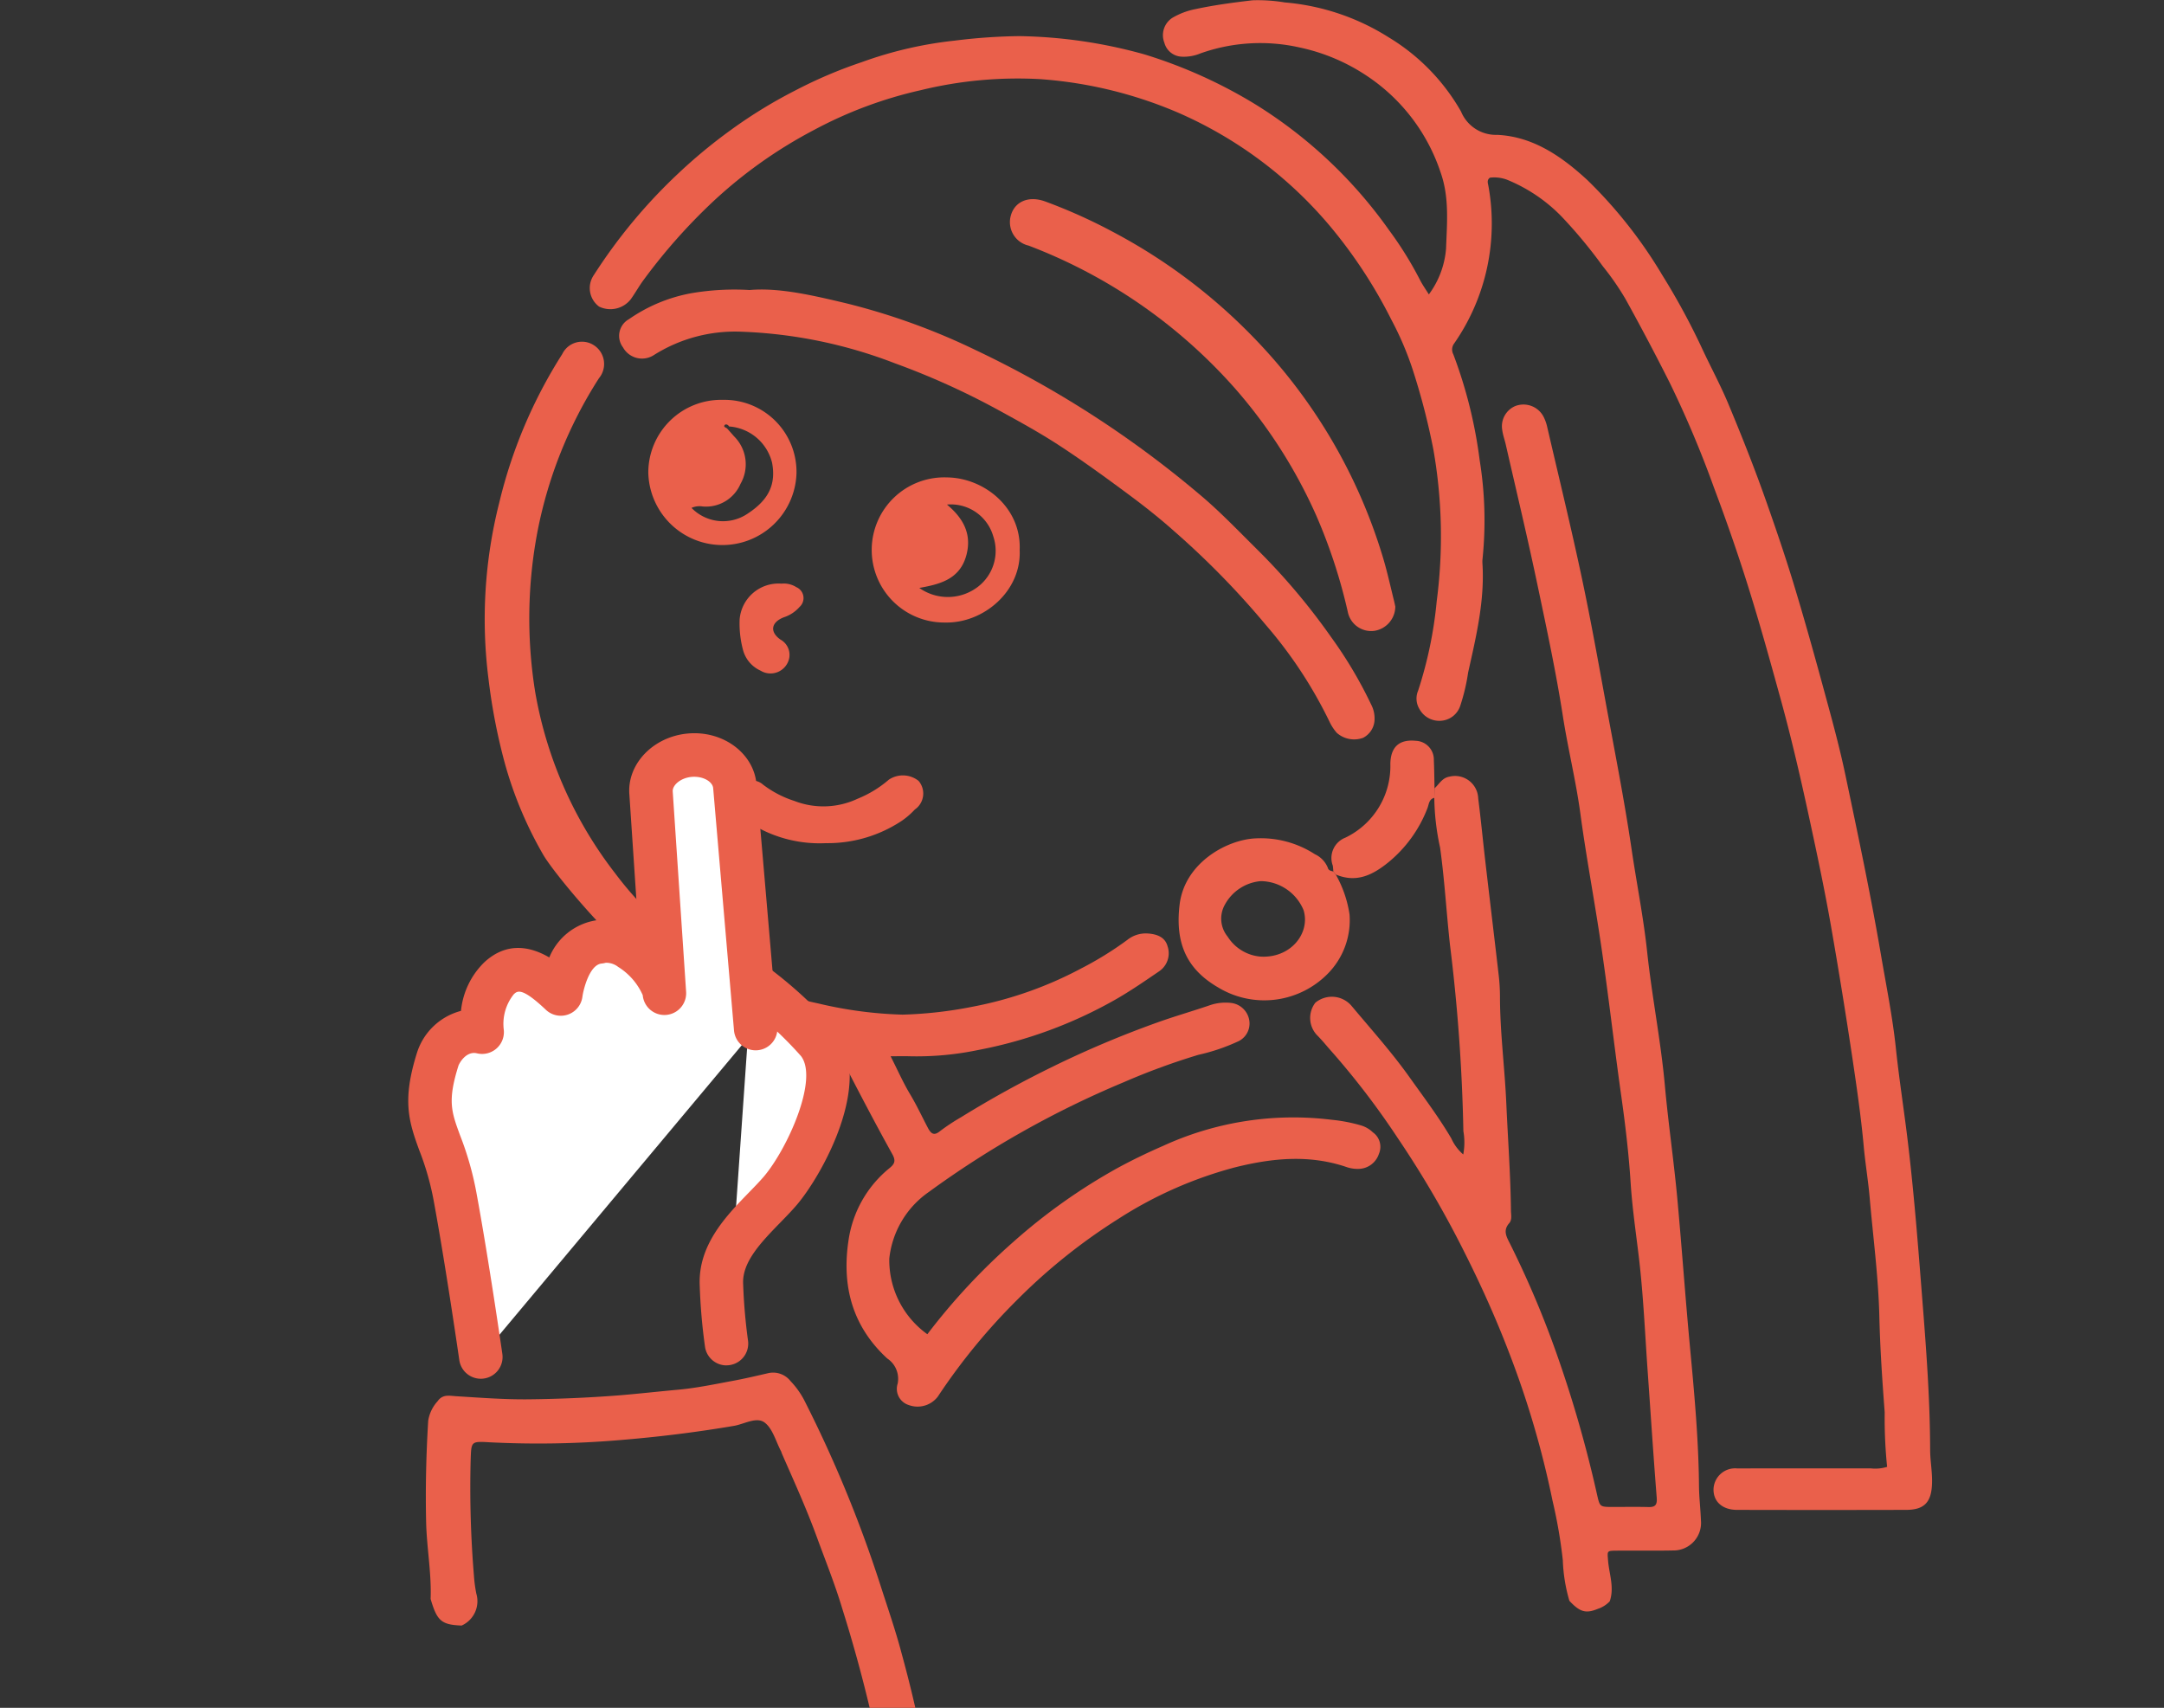 <svg xmlns="http://www.w3.org/2000/svg" xmlns:xlink="http://www.w3.org/1999/xlink" width="202.14" height="159.514" viewBox="0 0 202.14 159.514">
  <rect x="0" y="0" width="202.14" height="159.514" fill="#333333" stroke="none"/>
  <defs>
    <clipPath id="clip-path">
      <path id="長方形_9" data-name="長方形 9" d="M5.8,0H196.339a5.8,5.8,0,0,1,5.8,5.8V153.713a5.8,5.8,0,0,1-5.8,5.8H5.8a5.8,5.8,0,0,1-5.8-5.8V5.8A5.8,5.8,0,0,1,5.8,0Z" transform="translate(0 13.431)" fill="none"/>
    </clipPath>
  </defs>
  <g id="グループ_4" data-name="グループ 4" transform="translate(0 -13.432)">
    <g id="グループ_3" data-name="グループ 3" transform="translate(0 0.001)" clip-path="url(#clip-path)">
      <path id="パス_13" data-name="パス 13" d="M93.2,69.983c.438-.383.7-.96,1.368-1.082a2.166,2.166,0,0,1,2.715,2.027c.246,1.913.428,3.834.65,5.753.417,3.6.855,7.2,1.269,10.8a17.773,17.773,0,0,1,.114,1.931c0,3.363.45,6.7.594,10.053.147,3.308.393,6.615.431,9.929,0,.408.126.878-.161,1.206-.585.665-.282,1.223.046,1.865a90.176,90.176,0,0,1,4.542,10.788,114.487,114.487,0,0,1,3.62,12.716c.261,1.127.254,1.131,1.44,1.136,1.106,0,2.211-.02,3.321.007.653.024.864-.171.809-.873-.309-3.9-.56-7.791-.837-11.687-.252-3.528-.4-7.064-.809-10.583-.279-2.373-.635-4.736-.789-7.116-.174-2.717-.491-5.4-.87-8.085-.743-5.231-1.31-10.481-2.13-15.7-.56-3.585-1.218-7.157-1.7-10.749-.417-3.057-1.161-6.051-1.634-9.093-.629-4.046-1.487-8.042-2.328-12.041-.933-4.455-1.992-8.879-3.006-13.317-.1-.443-.267-.885-.324-1.331a2.049,2.049,0,0,1,1.209-2.255,2.117,2.117,0,0,1,2.69,1.082,4.045,4.045,0,0,1,.308.914c1.08,4.653,2.213,9.3,3.207,13.971.843,3.953,1.553,7.935,2.283,11.913.824,4.473,1.706,8.937,2.372,13.44.473,3.225,1.121,6.432,1.466,9.677.446,4.16,1.269,8.265,1.649,12.422.331,3.666.875,7.3,1.2,10.965.408,4.482.725,8.976,1.145,13.454.408,4.355.812,8.7.846,13.074.013,1.049.144,2.111.182,3.164a2.573,2.573,0,0,1-2.628,2.811c-1.752.036-3.5,0-5.259.018-.912.008-.861.023-.789.917.1,1.269.606,2.522.156,3.815a2.671,2.671,0,0,1-1.115.705c-1.1.452-1.659.315-2.652-.752a15.216,15.216,0,0,1-.615-3.8,46.051,46.051,0,0,0-.963-5.561A86.357,86.357,0,0,0,100.1,122.52c-1.2-3.123-2.579-6.176-4.088-9.176a94.06,94.06,0,0,0-6.239-10.685,73.77,73.77,0,0,0-6.182-8.094c-.459-.509-.876-1.041-1.371-1.533a2.335,2.335,0,0,1-.153-3.02,2.412,2.412,0,0,1,3.353.255c1.856,2.22,3.789,4.365,5.468,6.731,1.332,1.869,2.715,3.7,3.882,5.684a4.289,4.289,0,0,0,1.116,1.5,6.02,6.02,0,0,0,.012-2.174,166.837,166.837,0,0,0-1.257-17.444c-.33-3.014-.5-6.047-.92-9.053a22.742,22.742,0,0,1-.539-4.638c.007-.3.012-.6.02-.891" transform="translate(40.797 17.077)" fill="#ea604b"/>
      <path id="パス_14" data-name="パス 14" d="M26.964,115.549c.09-2.387-.36-4.746-.419-7.131-.072-3.18,0-6.344.194-9.512a3.509,3.509,0,0,1,.879-1.815c.477-.683,1.109-.5,1.749-.464,2.246.138,4.487.312,6.743.288q4.174-.043,8.348-.361c1.869-.152,3.728-.363,5.6-.534,1.689-.15,3.359-.5,5.037-.812,1.13-.206,2.247-.468,3.372-.728a2.066,2.066,0,0,1,2.108.725,7.858,7.858,0,0,1,1.281,1.779,118.475,118.475,0,0,1,7.094,17.2c.684,2.141,1.43,4.266,2,6.431a122.923,122.923,0,0,1,3.014,14.148c.336,2.5.686,4.994.818,7.521a7.68,7.68,0,0,1-.024,1.509,2.01,2.01,0,0,1-3.965.033c-.173-1.181-.317-2.372-.374-3.563a67.738,67.738,0,0,0-1.247-9,135.45,135.45,0,0,0-3.764-14.822c-.687-2.289-1.58-4.5-2.4-6.746-.966-2.64-2.13-5.193-3.251-7.755-.017-.048-.026-.094-.039-.132-.5-.933-.791-2.147-1.553-2.721s-1.916.153-2.891.312c-3.579.608-7.17,1.046-10.788,1.337a90.207,90.207,0,0,1-12.063.191c-1.721-.1-1.658-.062-1.721,1.718a99.851,99.851,0,0,0,.309,10.761,12.744,12.744,0,0,0,.219,1.646,2.494,2.494,0,0,1-1.37,2.994c-1.89-.076-2.3-.428-2.9-2.5" transform="translate(13.261 47.213)" fill="#ea604b"/>
      <path id="パス_15" data-name="パス 15" d="M113.172,104.108a2.7,2.7,0,0,0-1.175-.683,15.037,15.037,0,0,0-2.706-.515,29.179,29.179,0,0,0-15.747,2.444c-1.433.623-2.838,1.3-4.212,2.045a54.078,54.078,0,0,0-9.771,6.923,59.285,59.285,0,0,0-8.028,8.619,8.51,8.51,0,0,1-3.555-7.067,8.7,8.7,0,0,1,3.683-6.213A89.279,89.279,0,0,1,89.886,99.4a63.6,63.6,0,0,1,6.977-2.558,18.083,18.083,0,0,0,3.783-1.292A1.843,1.843,0,0,0,101.6,93.6a1.951,1.951,0,0,0-1.679-1.6,4.546,4.546,0,0,0-1.91.183c-1.655.569-3.333,1.046-4.977,1.634a94.644,94.644,0,0,0-9.653,4.065,98.9,98.9,0,0,0-8.7,4.791,18.611,18.611,0,0,0-1.956,1.293c-.557.458-.836.273-1.142-.3-.551-1.05-1.056-2.133-1.673-3.161-.648-1.083-1.157-2.246-1.809-3.527.722,0,1.224-.014,1.718,0a28.191,28.191,0,0,0,6.455-.582A41.7,41.7,0,0,0,89.04,91.719c1.439-.816,2.8-1.758,4.167-2.691a2.033,2.033,0,0,0,.762-2.331c-.206-.743-.815-1.11-1.821-1.184a2.764,2.764,0,0,0-1.929.593,31.732,31.732,0,0,1-4.331,2.678,35.657,35.657,0,0,1-10.1,3.561,38.791,38.791,0,0,1-6.563.746,38.355,38.355,0,0,1-7.917-1.053,30.323,30.323,0,0,1-8.958-3.4,32.106,32.106,0,0,1-9.986-8.756,38.273,38.273,0,0,1-7.454-16.873,43.233,43.233,0,0,1,.218-15.1,40.9,40.9,0,0,1,5.73-14.259,2.083,2.083,0,0,0-.519-3.11,2.043,2.043,0,0,0-2.91.854,45.522,45.522,0,0,0-5.886,13.887,44.232,44.232,0,0,0-1.005,16.44,54.831,54.831,0,0,0,1.514,7.845A36.432,36.432,0,0,0,35.677,78.2c1.032,1.754,7.062,9.113,11.754,12.212a38.81,38.81,0,0,0,7.673,4,33.347,33.347,0,0,0,6.614,1.872,2.542,2.542,0,0,1,2.106,1.488c1.452,2.816,2.919,5.618,4.457,8.388.333.617.162.9-.275,1.26a10.638,10.638,0,0,0-3.816,6.618c-.686,4.34.306,8.139,3.6,11.171a2.274,2.274,0,0,1,.971,2.34,1.586,1.586,0,0,0,1.043,2.009,2.38,2.38,0,0,0,2.709-.794,57.324,57.324,0,0,1,7.415-9.038,53.662,53.662,0,0,1,9.438-7.553,38.131,38.131,0,0,1,10.923-4.823c3.492-.869,6.975-1.211,10.469,0a3.212,3.212,0,0,0,1.091.147,2.033,2.033,0,0,0,1.866-1.407,1.657,1.657,0,0,0-.537-1.985" transform="translate(15.091 15.108)" fill="#ea604b"/>
      <path id="パス_16" data-name="パス 16" d="M157.911,145.968a44.745,44.745,0,0,1-.227-5.1c-.227-2.984-.428-5.964-.5-8.951-.089-3.734-.587-7.422-.906-11.135-.141-1.595-.41-3.186-.555-4.79-.252-2.747-.648-5.465-1.053-8.195q-.918-6.14-1.985-12.249c-.641-3.671-1.422-7.307-2.21-10.941-.755-3.458-1.557-6.9-2.5-10.319-.977-3.549-1.956-7.088-3.06-10.6-.977-3.117-2.052-6.192-3.2-9.248a98.339,98.339,0,0,0-4.122-9.759q-1.98-3.931-4.115-7.788a24.952,24.952,0,0,0-2.124-3.068,44.972,44.972,0,0,0-3.861-4.655,14.982,14.982,0,0,0-5.093-3.431,3.378,3.378,0,0,0-1.592-.188c-.32.233-.179.536-.14.783a19.617,19.617,0,0,1-3.2,14.7.944.944,0,0,0-.078,1.017,43.348,43.348,0,0,1,2.459,9.876,35.262,35.262,0,0,1,.272,9.2,2.58,2.58,0,0,0-.014.416c.228,3.5-.581,6.854-1.335,10.227a18.194,18.194,0,0,1-.728,3.084,2.038,2.038,0,0,1-1.868,1.425,2.1,2.1,0,0,1-1.944-1.088,1.88,1.88,0,0,1-.132-1.725,38.334,38.334,0,0,0,1.737-8.354,46.76,46.76,0,0,0-.309-14.159,63.456,63.456,0,0,0-1.97-7.586,29.279,29.279,0,0,0-1.959-4.556,45.276,45.276,0,0,0-5.645-8.637A38.777,38.777,0,0,0,91.735,19.5a39.873,39.873,0,0,0-12.923-3.153,38.159,38.159,0,0,0-11.2,1.038,39.239,39.239,0,0,0-9.923,3.7,43.255,43.255,0,0,0-9.425,6.674A53.544,53.544,0,0,0,41.755,35.1c-.435.584-.786,1.236-1.214,1.824a2.422,2.422,0,0,1-2.942.669,2.149,2.149,0,0,1-.483-2.966,49.944,49.944,0,0,1,7.907-9.5,48.692,48.692,0,0,1,4.9-4.046A44.811,44.811,0,0,1,55.9,17.416a42.662,42.662,0,0,1,6.21-2.649,36.9,36.9,0,0,1,8.706-2.018,52.817,52.817,0,0,1,6.041-.42,45.82,45.82,0,0,1,11.7,1.712,45.367,45.367,0,0,1,10.379,4.683A43.029,43.029,0,0,1,111.4,30.47a33.628,33.628,0,0,1,2.835,4.553c.247.5.569.948.87,1.43a8.281,8.281,0,0,0,1.605-4.266c.086-2.382.321-4.793-.509-7.13a17.4,17.4,0,0,0-7-9.09,17.994,17.994,0,0,0-6.2-2.585,16.679,16.679,0,0,0-9.248.566,4.011,4.011,0,0,1-1.755.3,1.751,1.751,0,0,1-1.6-1.3,1.929,1.929,0,0,1,.738-2.322,6.839,6.839,0,0,1,2.189-.825c1.751-.377,3.528-.609,5.3-.819a15.289,15.289,0,0,1,3.021.2,21.515,21.515,0,0,1,9.693,3.252,19.174,19.174,0,0,1,6.77,6.936,3.523,3.523,0,0,0,3.383,2.18c3.336.158,6.006,2,8.427,4.232a43.145,43.145,0,0,1,6.978,8.85,65,65,0,0,1,3.791,7.005c.779,1.661,1.653,3.288,2.364,4.976,1.293,3.095,2.528,6.207,3.638,9.374.87,2.475,1.712,4.949,2.478,7.458,1.055,3.471,2.027,6.965,2.978,10.47.677,2.474,1.352,4.964,1.88,7.484,1.163,5.532,2.337,11.057,3.29,16.629.5,2.936,1.1,5.876,1.413,8.84.318,3.017.8,6.011,1.151,9.023.617,5.2,1,10.427,1.413,15.651.333,4.263.624,8.538.636,12.816,0,1.052.216,2.106.176,3.167-.057,1.745-.722,2.453-2.426,2.454q-7.891.02-15.785,0c-1.358,0-2.214-.764-2.2-1.919a2.018,2.018,0,0,1,2.21-1.952c4.152-.009,8.306,0,12.462-.007a3.743,3.743,0,0,0,1.541-.14" transform="translate(18.366 4.476)" fill="#ea604b"/>
      <path id="パス_17" data-name="パス 17" d="M50.747,27.027c2.768-.239,5.9.5,9.044,1.247a61.836,61.836,0,0,1,12.015,4.34A96.2,96.2,0,0,1,92.714,46.07c1.931,1.608,3.671,3.443,5.463,5.214a60.463,60.463,0,0,1,6.906,8.192A39.942,39.942,0,0,1,108.8,65.74a2.757,2.757,0,0,1,.321,1.317,1.974,1.974,0,0,1-1.08,1.8,2.453,2.453,0,0,1-2.442-.462,4.421,4.421,0,0,1-.683-1.038,41.31,41.31,0,0,0-5.964-9.06,77.491,77.491,0,0,0-8.456-8.66c-1.4-1.254-2.891-2.432-4.4-3.549-2.106-1.559-4.22-3.1-6.417-4.535-1.839-1.2-3.779-2.264-5.711-3.321a70.04,70.04,0,0,0-9.665-4.364A44.075,44.075,0,0,0,49.92,30.92,14.2,14.2,0,0,0,41.8,33.105a2.035,2.035,0,0,1-2.885-.722,1.781,1.781,0,0,1,.561-2.634,14.868,14.868,0,0,1,5.813-2.421,23.85,23.85,0,0,1,5.454-.3" transform="translate(19.278 13.491)" fill="#ea604b"/>
      <path id="パス_18" data-name="パス 18" d="M98.892,59.375a2.313,2.313,0,0,1-1.949,2.3,2.228,2.228,0,0,1-2.475-1.707,50.3,50.3,0,0,0-2.949-9.036A46.8,46.8,0,0,0,83.977,39.1,48.934,48.934,0,0,0,64.64,25.695a2.249,2.249,0,0,1-1.71-2.6c.279-1.46,1.638-2.106,3.233-1.532a49.934,49.934,0,0,1,6.3,2.823,52.159,52.159,0,0,1,13.112,9.81,50.175,50.175,0,0,1,12.2,20.75c.38,1.28.665,2.586.987,3.879.055.219.1.447.123.552" transform="translate(31.444 10.676)" fill="#ea604b"/>
      <path id="パス_19" data-name="パス 19" d="M88.071,64.532a10.755,10.755,0,0,1,1.289,3.74,7.11,7.11,0,0,1-2.007,5.5,8.315,8.315,0,0,1-10.283,1.3c-2.781-1.622-4.043-3.956-3.582-7.737.474-3.926,4.475-6.084,7.139-6.177a9.285,9.285,0,0,1,5.492,1.479A2.388,2.388,0,0,1,87.33,63.9c.075.285.314.288.524.36.071.086.147.18.218.273m-7.049.623a4.232,4.232,0,0,0-3.311,2.2,2.65,2.65,0,0,0,.263,2.981A4.028,4.028,0,0,0,81.023,72.2c2.832.18,4.7-2.183,4.043-4.337a4.379,4.379,0,0,0-4.043-2.711" transform="translate(36.701 30.577)" fill="#ea604b"/>
      <path id="パス_20" data-name="パス 20" d="M68.107,45.467c.176,3.846-3.39,6.854-6.966,6.767a6.779,6.779,0,1,1,.174-13.553c3.44.029,6.966,2.8,6.792,6.786M58.727,49a4.619,4.619,0,0,0,5.513-.128,4.234,4.234,0,0,0,1.4-4.694,4.122,4.122,0,0,0-4.326-2.961c1.5,1.251,2.339,2.717,1.823,4.7-.6,2.268-2.447,2.738-4.409,3.087" transform="translate(27.14 19.341)" fill="#ea604b"/>
      <path id="パス_21" data-name="パス 21" d="M54.213,40.728a6.924,6.924,0,0,1-13.842-.075,6.8,6.8,0,0,1,6.969-6.8,6.731,6.731,0,0,1,6.873,6.878m-6.3-4.394c-.1-.191-.324-.249-.419-.116-.125.18.15.213.249.317.213.234.426.477.636.719a3.669,3.669,0,0,1,.606,4.44,3.508,3.508,0,0,1-3.527,2.115,1.828,1.828,0,0,0-1.05.132,4.1,4.1,0,0,0,5.253.53c1.98-1.3,2.646-2.748,2.273-4.743a4.463,4.463,0,0,0-4.022-3.393" transform="translate(20.187 16.925)" fill="#ea604b"/>
      <path id="パス_22" data-name="パス 22" d="M54.339,63.564A12.071,12.071,0,0,1,46.423,61.1a1.777,1.777,0,0,1,.149-3.077,1.487,1.487,0,0,1,1.895.071,9.637,9.637,0,0,0,2.922,1.524,7.5,7.5,0,0,0,5.91-.2,10.439,10.439,0,0,0,2.919-1.779A2.354,2.354,0,0,1,63,57.748a1.813,1.813,0,0,1-.351,2.675,7.211,7.211,0,0,1-1.242,1.071,12.514,12.514,0,0,1-7.073,2.07" transform="translate(22.804 28.618)" fill="#ea604b"/>
      <path id="パス_23" data-name="パス 23" d="M83.3,67.574c-.07-.093-.147-.188-.218-.275-.024-.186-.025-.368-.057-.552a2.04,2.04,0,0,1,1.169-2.61,7.41,7.41,0,0,0,4.208-6.9c.029-1.593.852-2.3,2.363-2.151a1.756,1.756,0,0,1,1.7,1.808c.038.876.046,1.752.063,2.63-.008.29-.012.59-.02.89-.512.125-.5.617-.644.975A12.164,12.164,0,0,1,88.2,66.452c-1.484,1.2-2.993,1.923-4.9,1.122" transform="translate(41.471 27.535)" fill="#ea604b"/>
      <path id="パス_24" data-name="パス 24" d="M49.973,45.3a2.195,2.195,0,0,1,1.388.329,1.109,1.109,0,0,1,.306,1.842,3.318,3.318,0,0,1-1.47.971c-1.184.455-1.356,1.355-.317,2.084a1.635,1.635,0,0,1,.819,1.718,1.782,1.782,0,0,1-2.684,1.181,2.944,2.944,0,0,1-1.64-1.952,9.547,9.547,0,0,1-.311-2.822,3.644,3.644,0,0,1,3.908-3.35" transform="translate(23.025 22.643)" fill="#ea604b"/>
      <path id="パス_25" data-name="パス 25" d="M47.753,70.116a39,39,0,0,1,6.221,5.661c2.765,3.62-1.539,11.444-3.527,13.785s-5.694,5.073-5.52,8.8a52.006,52.006,0,0,0,.474,5.508" transform="translate(22.463 35.06)" fill="#fff"/>
      <path id="パス_26" data-name="パス 26" d="M46.076,106.577a2.03,2.03,0,0,1-2-1.694,53.3,53.3,0,0,1-.5-5.75c-.177-3.8,2.481-6.531,4.616-8.726.5-.515.981-1.007,1.385-1.482,2.169-2.558,5.123-9.063,3.461-11.237a35.971,35.971,0,0,0-5.808-5.259,2.031,2.031,0,0,1,2.4-3.275,40.482,40.482,0,0,1,6.632,6.066c3.713,4.856-1.332,13.671-3.591,16.334-.458.54-1,1.1-1.571,1.685-1.752,1.8-3.564,3.666-3.47,5.7a52.319,52.319,0,0,0,.449,5.268,2.031,2.031,0,0,1-1.668,2.336,2,2,0,0,1-.338.029" transform="translate(21.786 34.383)" fill="#ea604b"/>
      <path id="パス_27" data-name="パス 27" d="M31.52,112.195s-1.262-8.8-2.427-15.089S25.6,90.42,27.5,84.387a3.627,3.627,0,0,1,4.154-2.528s-.386-3.245,1.59-5.051c2.052-1.877,4.251.057,5.76,1.485,0,0,.552-4.595,3.632-4.875,2.513-.726,5.888,3.017,6.041,4.8L47.428,59.554c-.154-1.785,1.473-3.384,3.633-3.569s4.037,1.11,4.19,2.9L57.2,81.517" transform="translate(13.39 27.985)" fill="#fff"/>
      <path id="パス_28" data-name="パス 28" d="M32.2,114.9a2.029,2.029,0,0,1-2.007-1.743c-.014-.087-1.271-8.826-2.415-15.006a25.553,25.553,0,0,0-1.314-4.562c-1.035-2.81-1.6-4.754-.224-9.137a5.873,5.873,0,0,1,4.11-3.911,7.347,7.347,0,0,1,2.2-4.559c2.135-1.953,4.358-1.419,6.048-.431a5.69,5.69,0,0,1,4.343-3.462,5.388,5.388,0,0,1,3.971.731l-.831-12.458c-.246-2.859,2.214-5.447,5.487-5.729s6.138,1.848,6.387,4.748L59.9,82.019a2.031,2.031,0,1,1-4.047.35L53.906,59.733c-.05-.572-.888-1.131-1.992-1.049-1.08.094-1.833.8-1.785,1.373l1.25,18.707a2.032,2.032,0,0,1-4.052.308,5.941,5.941,0,0,0-2.292-2.636,1.819,1.819,0,0,0-1.161-.389,2.056,2.056,0,0,1-.381.072c-1.164.105-1.724,2.513-1.8,3.1a2.033,2.033,0,0,1-3.411,1.223c-2.258-2.136-2.661-1.763-2.994-1.46a4.423,4.423,0,0,0-.941,3.323,2.038,2.038,0,0,1-2.507,2.2c-1.019-.239-1.655.935-1.73,1.164-1.029,3.284-.657,4.295.161,6.513a29.208,29.208,0,0,1,1.5,5.226c1.161,6.263,2.43,15.083,2.442,15.171a2.029,2.029,0,0,1-1.722,2.3,1.911,1.911,0,0,1-.291.021" transform="translate(12.711 27.307)" fill="#ea604b"/>
    </g>
  </g>
</svg>
